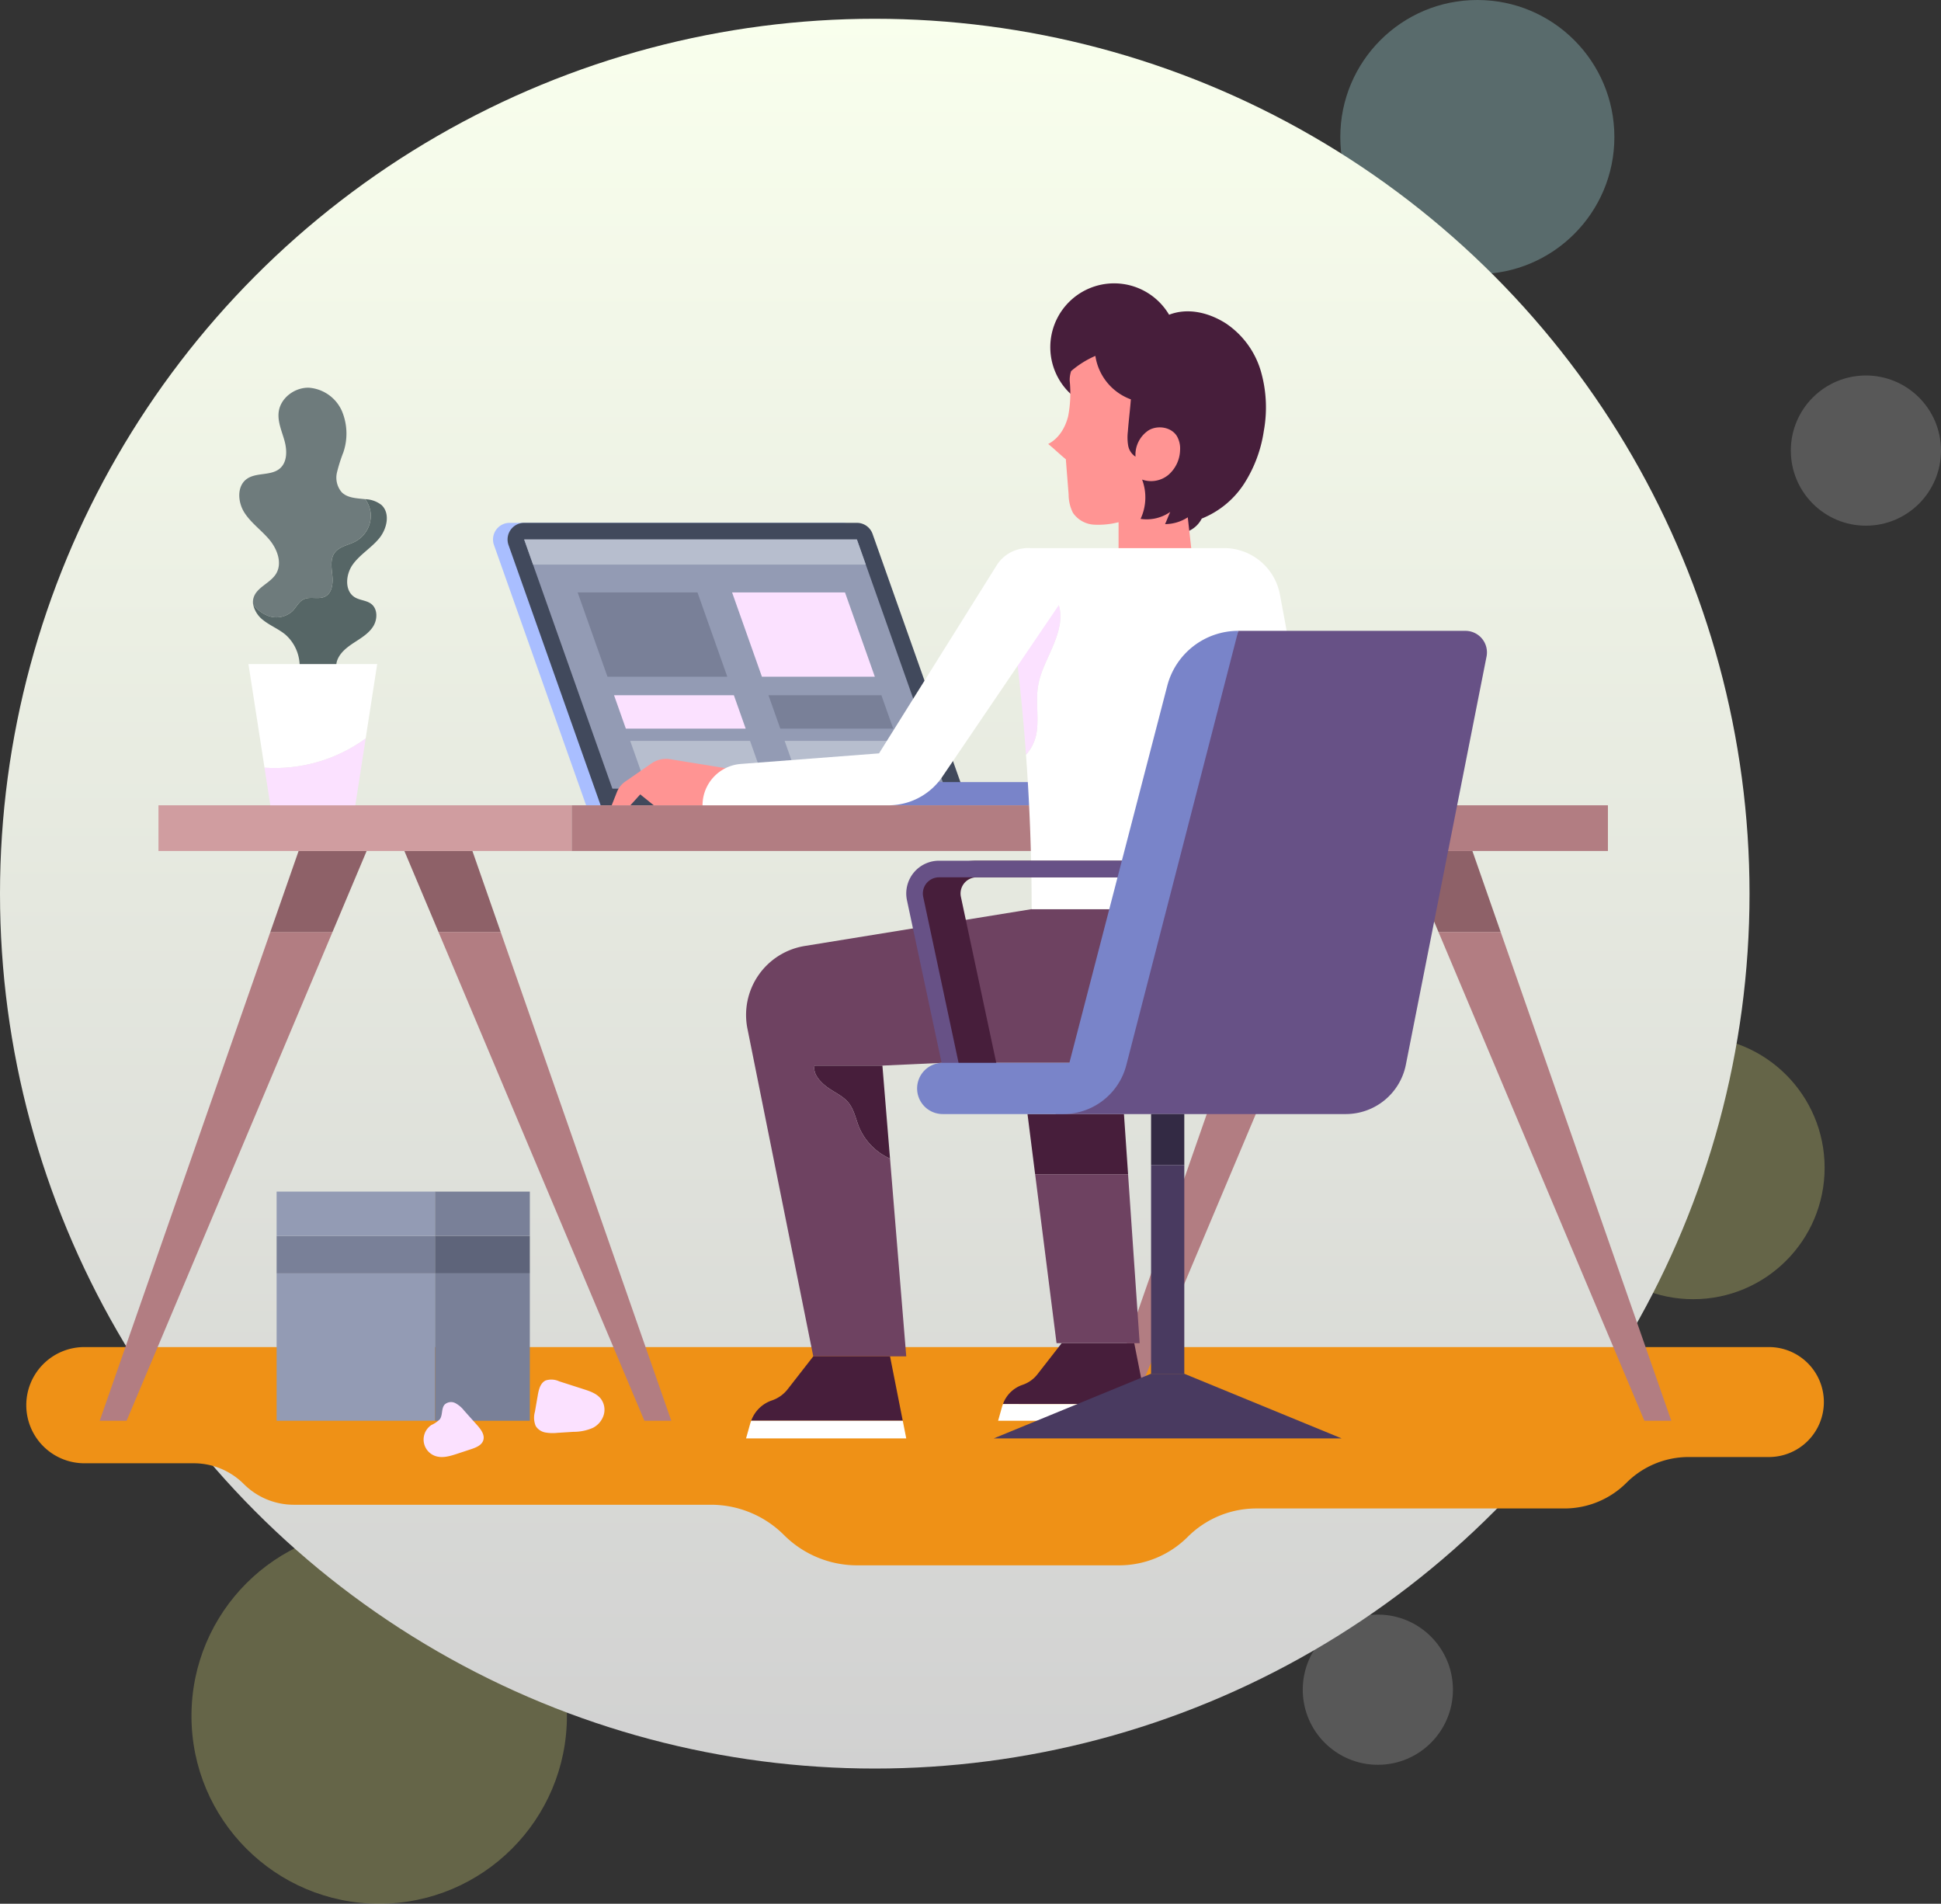<svg xmlns="http://www.w3.org/2000/svg" width="517" height="507" viewBox="0 0 517 507">
    <rect x="0" y="0" width="517" height="507" fill="#333333" stroke="none"/>
    <defs>
        <linearGradient id="linear-gradient" x1=".5" x2=".5" y2="1" gradientUnits="objectBoundingBox">
            <stop offset="0" stop-color="#f9ffed"/>
            <stop offset="1" stop-color="#d1d1d1"/>
        </linearGradient>
        <style>
            .cls-2{fill:#ffff8d;opacity:.247}.cls-3{fill:#f2f2f2;opacity:.194}.cls-8{fill:#939bb4}.cls-9{fill:#798098}.cls-10{fill:#fbe1ff}.cls-11{fill:#b7bece}.cls-12{fill:#7984c9}.cls-13{fill:#b27d82}.cls-14{fill:#8e6168}.cls-16{fill:#471e3b}.cls-17{fill:#fff}.cls-18{fill:#6e4261}.cls-19{fill:#ff9493}.cls-20{fill:#675186}.cls-21{fill:#493a60}
        </style>
    </defs>
    <g id="Group_3000" transform="translate(-773 -137)">
        <circle id="Ellipse_173" cx="36.5" cy="36.5" r="36.5" fill="#baf8fa" opacity="0.289" transform="translate(1130 137)"/>
        <circle id="Ellipse_177" cx="35" cy="35" r="35" class="cls-2" transform="translate(1189 413)"/>
        <circle id="Ellipse_175" cx="50" cy="50" r="50" class="cls-2" transform="translate(824 544)"/>
        <circle id="Ellipse_174" cx="20" cy="20" r="20" class="cls-3" transform="translate(1250 237)"/>
        <circle id="Ellipse_176" cx="20" cy="20" r="20" class="cls-3" transform="translate(1120 567)"/>
        <circle id="Ellipse_178" cx="233" cy="233" r="233" fill="url(#linear-gradient)" transform="translate(773 142)"/>
        <g id="Group_2977" transform="translate(525.501 -42.632)">
            <path id="Path_1969" fill="#ef9116" d="M269.971 386.924H718.66a14.642 14.642 0 0 1 14.64 14.643 14.642 14.642 0 0 1-14.643 14.643h-21.392a23.393 23.393 0 0 0-16.536 6.849 23.376 23.376 0 0 1-16.534 6.849h-82.066a25.849 25.849 0 0 0-18.279 7.573 25.852 25.852 0 0 1-18.281 7.571H475.8a27.542 27.542 0 0 1-19.476-8.067 27.543 27.543 0 0 0-19.478-8.067H325.763a18.854 18.854 0 0 1-13.334-5.525 18.861 18.861 0 0 0-13.336-5.523h-29.122A15.473 15.473 0 0 1 254.5 402.4a15.472 15.472 0 0 1 15.471-15.476z" transform="translate(0 151.459)"/>
            <g id="Group_2946" transform="translate(378.818 318.876)">
                <g id="Group_2945">
                    <path id="Path_1970" fill="#a9beff" d="M435.164 360h-98.015l-24.541-69.318a4.429 4.429 0 0 1 4.173-5.907H405.4a4.426 4.426 0 0 1 4.173 2.95z" transform="translate(-312.351 -284.776)"/>
                    <path id="Path_1971" fill="#41495c" d="M436.966 360h-98.017l-24.538-69.318a4.428 4.428 0 0 1 4.173-5.907h88.621a4.426 4.426 0 0 1 4.173 2.95z" transform="translate(-310.281 -284.776)"/>
                    <path id="Path_1972" d="M339.711 353.209l-23.5-66.367 88.621-.006 23.5 66.373z" class="cls-8" transform="translate(-307.913 -282.41)"/>
                    <g id="Group_2944" transform="translate(8.302 4.426)">
                        <path id="Path_1973" d="M354.76 293.4h-31.92l7.946 22.445h31.92z" class="cls-9" transform="translate(-308.602 -279.295)"/>
                        <path id="Path_1974" d="M349.929 315.844h30.076l-7.946-22.444h-30.076z" class="cls-10" transform="translate(-286.608 -279.295)"/>
                        <path id="Path_1975" d="M329.356 311.8l4.5 12.722h31.92l-4.5-12.722z" class="cls-11" transform="translate(-301.116 -258.151)"/>
                        <path id="Path_1976" d="M348.5 311.8l4.5 12.722h30.076l-4.5-12.722z" class="cls-11" transform="translate(-279.123 -258.151)"/>
                        <path id="Path_1977" d="M404.835 286.836h-88.623l2.368 6.688h88.624z" class="cls-11" transform="translate(-316.214 -286.836)"/>
                        <g id="Group_2943" transform="translate(23.931 41.483)">
                            <path id="Path_1978" d="M327.351 306.14l3.148 8.893h31.92l-3.148-8.893z" class="cls-10" transform="translate(-327.351 -306.14)"/>
                            <path id="Path_1979" d="M376.57 306.14h-30.076l3.148 8.893h30.076z" class="cls-9" transform="translate(-305.357 -306.14)"/>
                        </g>
                    </g>
                </g>
                <path id="Rectangle_981" d="M0 0H67.146V6.183H0z" class="cls-12" transform="translate(82.688 69.041)"/>
            </g>
            <g id="Group_2950" transform="translate(274.059 394.1)">
                <g id="Group_2947" transform="translate(0 12.168)">
                    <path id="Path_1980" d="M263.6 465.654h7.168l54.845-130.176h-16.565z" class="cls-13" transform="translate(-263.601 -313.917)"/>
                    <path id="Path_1981" d="M292.277 325.444l-7.527 21.561h16.565l9.084-21.561z" class="cls-14" transform="translate(-239.303 -325.444)"/>
                    <path id="Path_1982" d="M319.486 325.444h-18.122l9.084 21.561h16.565z" class="cls-14" transform="translate(-220.215 -325.444)"/>
                    <path id="Path_1983" d="M367.6 465.654l-45.444-130.176h-16.565l54.845 130.176z" class="cls-13" transform="translate(-215.359 -313.917)"/>
                </g>
                <g id="Group_2948" transform="translate(266.356 12.168)">
                    <path id="Path_1984" d="M387.55 465.654h7.168l54.845-130.176H433z" class="cls-13" transform="translate(-387.55 -313.917)"/>
                    <path id="Path_1985" d="M416.226 325.444l-7.526 21.561h16.565l9.084-21.561z" class="cls-14" transform="translate(-363.252 -325.444)"/>
                    <path id="Path_1986" d="M443.435 325.444h-18.122l9.084 21.561h16.565z" class="cls-14" transform="translate(-344.164 -325.444)"/>
                    <path id="Path_1987" d="M491.553 465.654l-45.448-130.176H429.54l54.845 130.176z" class="cls-13" transform="translate(-339.308 -313.917)"/>
                </g>
                <g id="Group_2949" transform="translate(15.649)">
                    <path id="Rectangle_982" fill="#d09da0" d="M0 0H110.069V12.168H0z"/>
                    <path id="Rectangle_983" d="M0 0H276.003V12.168H0z" class="cls-13" transform="translate(110.069)"/>
                </g>
            </g>
            <g id="Group_2969" transform="translate(410.424 255.096)">
                <g id="Group_2962">
                    <g id="Group_2960" transform="translate(0 70.503)">
                        <g id="Group_2957" transform="translate(35.792 96.155)">
                            <g id="Group_2953" transform="translate(67.136 54.574)">
                                <g id="Group_2951" transform="translate(0 61.018)">
                                    <path id="Path_1988" d="M410.531 386.442H391.2l-6.46 8.286a8.441 8.441 0 0 1-3.96 2.809 8.426 8.426 0 0 0-5.22 5.119h38.178z" class="cls-16" transform="translate(-374.268 -386.442)"/>
                                    <path id="Path_1989" d="M376.246 393.987c-.073.2-.15.391-.208.6l-1.081 3.849H415.3l-.879-4.444z" class="cls-17" transform="translate(-374.957 -377.773)"/>
                                </g>
                                <g id="Group_2952" transform="translate(7.833)">
                                    <path id="Path_1990" d="M404.29 358.047H378.6l2.032 16.04h24.758z" class="cls-16" transform="translate(-378.602 -358.047)"/>
                                    <path id="Path_1991" d="M379.548 365.512l5.7 44.977h22.14l-3.088-44.977z" class="cls-18" transform="translate(-377.515 -349.471)"/>
                                </g>
                            </g>
                            <g id="Group_2956">
                                <g id="Group_2954" transform="translate(.001)">
                                    <path id="Path_1992" d="M355.768 357.895c1.861 1.332 4.076 2.256 5.518 4.031 1.5 1.848 1.928 4.313 2.819 6.518a16.01 16.01 0 0 0 8.241 8.368l-2.031-24.771h-18.043c-.596 2.211 1.628 4.524 3.496 5.854z" class="cls-16" transform="translate(-333.998 -310.374)"/>
                                    <path id="Path_1993" d="M419.788 332.651l-60.449 9.812a18.6 18.6 0 0 0-15.255 22.026l17.535 87.265h24.764l-4.319-52.666a16.01 16.01 0 0 1-8.241-8.368c-.892-2.2-1.317-4.67-2.819-6.518-1.442-1.775-3.657-2.7-5.518-4.031s-4.092-3.642-3.5-5.854h18.044l16.063-.737h66.191v-40.93z" class="cls-18" transform="translate(-343.715 -332.651)"/>
                                </g>
                                <g id="Group_2955" transform="translate(0 119.104)">
                                    <path id="Path_1994" d="M381.335 388.076H360.89l-6.831 8.765a8.944 8.944 0 0 1-4.188 2.97 8.9 8.9 0 0 0-5.521 5.411h40.374z" class="cls-16" transform="translate(-342.985 -388.076)"/>
                                    <path id="Path_1995" d="M345.08 396.055c-.077.211-.159.415-.221.632l-1.143 4.07h42.669l-.931-4.7z" class="cls-17" transform="translate(-343.715 -378.909)"/>
                                </g>
                            </g>
                        </g>
                        <g id="Group_2958" transform="translate(104.953)">
                            <path id="Path_1996" d="M459.916 384.06l-2.355-22.039q-2.347-21.925-6.4-43.614l-3.389-18.141a15.143 15.143 0 0 0-14.883-12.361h-53.052l-2.927 4.4c3.917 3.35 8.151 7.859 11.963 10.809 1.128 3.6-.116 7.48-1.573 10.964s-3.335 6.855-3.945 10.579c-.647 3.952.187 8.02-.333 11.989a11.59 11.59 0 0 1-2.88 6.3q1.5 20.52 1.509 41.117h78.266z" class="cls-17" transform="translate(-374.737 -287.905)"/>
                            <path id="Path_1997" d="M384.516 322.3c.61-3.724 2.491-7.1 3.945-10.579s2.7-7.362 1.573-10.964c-3.812-2.95-8.046-7.459-11.963-10.809l-2.173 3.262 1.264 8.856q2.737 19.192 4.141 38.524a11.59 11.59 0 0 0 2.88-6.3c.517-3.967-.314-8.035.333-11.99z" class="cls-10" transform="translate(-375.899 -285.554)"/>
                        </g>
                        <g id="Group_2959" transform="translate(0 .001)">
                            <path id="Path_1998" d="M359.415 316.853l-16.768-2.736a6.851 6.851 0 0 0-5 1.128l-6.943 4.807a6.3 6.3 0 0 0-2.269 2.86l-1.373 3.481h4.977l2.628-2.905 3.6 2.905h20.327z" class="cls-19" transform="translate(-327.059 -257.894)"/>
                            <path id="Path_1999" d="M338.32 356.405a11.045 11.045 0 0 1 10.2-11.013l36.811-2.815 31.217-49.887a9.825 9.825 0 0 1 13.308-3.488 9.827 9.827 0 0 1 3.35 13.908l-30.848 45.441a17.35 17.35 0 0 1-14.52 7.854z" class="cls-17" transform="translate(-314.121 -287.906)"/>
                        </g>
                    </g>
                    <g id="Group_2961" transform="translate(116.261)">
                        <path id="Path_2000" d="M388.8 286.111a17 17 0 1 1 24.261-22.656c5-1.949 10.626-.569 15.146 2.319a23.164 23.164 0 0 1 9.3 12.728 34.936 34.936 0 0 1 .78 15.93 35.653 35.653 0 0 1-5.179 13.923 24.124 24.124 0 0 1-11.346 9.382 7.234 7.234 0 0 1-3.533 3.337 13.241 13.241 0 0 1-4.455 1.169 30.23 30.23 0 0 1-9.958-.518c-2.478-8.265-5.662-16.661-8.14-24.923-1.204-4.016-3.422-8.323-6.876-10.691z" class="cls-16" transform="translate(-380.85 -255.096)"/>
                        <path id="Path_2001" d="M413.683 305.636a10.979 10.979 0 0 1-7.906 1.857 13.517 13.517 0 0 0 .406-10.47 7.2 7.2 0 0 0 7.033-1.281 9.013 9.013 0 0 0 3.082-6.593 6.572 6.572 0 0 0-.864-3.726c-1.491-2.372-5.018-2.95-7.452-1.56a7.787 7.787 0 0 0-3.556 7.055 4.443 4.443 0 0 1-1.964-3 13.178 13.178 0 0 1-.073-3.679c.215-2.925.58-5.654.8-8.578a14.63 14.63 0 0 1-9.453-11.578 25.025 25.025 0 0 0-6.46 4.051 7.526 7.526 0 0 0-.376 2.592 32.7 32.7 0 0 1-.408 9.391c-.737 3.056-2.516 6.013-5.327 7.422 1.5 1.2 3.208 2.875 4.706 4.076.236 3.075.5 6.322.741 9.4a10.841 10.841 0 0 0 1.154 4.872 7.318 7.318 0 0 0 5.574 3.144 21.619 21.619 0 0 0 6.573-.66v6.9h19.355l-.922-8.2a11.1 11.1 0 0 1-6.049 1.812c.511-1.104.874-2.142 1.386-3.247z" class="cls-19" transform="translate(-381.161 -244.766)"/>
                    </g>
                </g>
                <g id="Group_2968" transform="translate(78.461 92.543)">
                    <g id="Group_2965">
                        <g id="Group_2963" transform="translate(1.796 61.212)">
                            <path id="Path_2002" d="M374.353 382.969L364.6 337.2a8.689 8.689 0 0 1 1.753-7.311c1.665-2.059 12.38-3.238 15.027-3.238h54.447v4.425h-54.445a4.305 4.305 0 0 0-4.212 5.2l9.752 45.774z" class="cls-16" transform="translate(-364.407 -326.646)"/>
                        </g>
                        <g id="Group_2964" transform="translate(0 61.212)">
                            <path id="Path_2003" d="M373.517 382.969l-9.752-45.769a8.732 8.732 0 0 1 8.54-10.549h54.447v4.425H372.3a4.305 4.305 0 0 0-4.21 5.2l9.752 45.774z" class="cls-20" transform="translate(-363.571 -326.646)"/>
                        </g>
                        <path id="Path_2004" d="M459.372 426.851h-77.3l48.675-128.69h60.5a5.737 5.737 0 0 1 5.628 6.851l-21.487 108.679a16.325 16.325 0 0 1-16.016 13.16z" class="cls-20" transform="translate(-342.31 -298.161)"/>
                        <path id="Path_2005" d="M405.478 413.207h-33.74a6.822 6.822 0 0 0-6.821 6.823 6.821 6.821 0 0 0 6.821 6.821h32.085a17.364 17.364 0 0 0 16.815-13.029l29.827-115.661a19.542 19.542 0 0 0-18.917 14.632z" class="cls-12" transform="translate(-362.024 -298.161)"/>
                    </g>
                    <g id="Group_2967" transform="translate(23.307 128.69)">
                        <path id="Path_2006" d="M467.074 407.448h-92.657l41.9-17.217h8.85z" class="cls-21" transform="translate(-374.417 -321.071)"/>
                        <g id="Group_2966" transform="translate(41.904)">
                            <path id="Rectangle_984" fill="#332a44" d="M0 0H8.85V13.571H0z"/>
                            <path id="Rectangle_985" d="M0 0H8.85V55.589H0z" class="cls-21" transform="translate(0 13.571)"/>
                        </g>
                    </g>
                </g>
            </g>
            <g id="Group_2972" transform="translate(311.236 282.889)">
                <g id="Group_2970">
                    <path id="Path_2007" fill="#6e7b7c" d="M288.521 328.765a6.311 6.311 0 0 0 6.479-1.186c1.051-1.038 1.7-2.542 3.028-3.189 1.758-.855 4.012.138 5.748-.759 1.857-.958 2.125-3.492 1.91-5.572s-.61-4.4.625-6.084c1.259-1.713 3.653-2.011 5.533-3.006a7.863 7.863 0 0 0 4.074-7.257 7.7 7.7 0 0 0-1.463-3.995c-2.291-.262-4.7-.279-6.273-1.852a5.971 5.971 0 0 1-1.268-5.239 41.187 41.187 0 0 1 1.687-5.336 15.486 15.486 0 0 0-.37-11.058 10.459 10.459 0 0 0-8.785-6.2c-3.773-.11-7.579 2.718-8.05 6.462-.329 2.609.849 5.134 1.549 7.667s.767 5.645-1.221 7.364c-2.377 2.057-6.329.973-8.866 2.83-2.654 1.943-2.368 6.157-.6 8.933s4.571 4.715 6.679 7.24 3.468 6.26 1.749 9.066c-1.556 2.538-5.194 3.574-6 6.438a4.032 4.032 0 0 0-.1 1.706 8.836 8.836 0 0 0 3.935 3.027z" transform="translate(-280.902 -268.03)"/>
                    <path id="Path_2008" fill="#566666" d="M316.174 292.291c2.1-2.538 3.041-6.707.6-8.922a7.356 7.356 0 0 0-4.287-1.523 7.7 7.7 0 0 1 1.463 3.995 7.863 7.863 0 0 1-4.074 7.257c-1.88.995-4.274 1.294-5.533 3.006-1.236 1.685-.84 4.006-.625 6.084s-.054 4.614-1.91 5.572c-1.736.9-3.991-.1-5.748.759-1.328.647-1.977 2.151-3.028 3.189a6.311 6.311 0 0 1-6.481 1.186 8.836 8.836 0 0 1-3.928-3.026 7.114 7.114 0 0 0 2.776 4.268c1.831 1.425 4.044 2.3 5.826 3.786a11.233 11.233 0 0 1 2.044 14.413c3.75 2.755 10.76 1.225 13.888-2.22-2.115-.61-2.905-3.423-2.1-5.471s2.682-3.453 4.526-4.655 3.81-2.381 4.992-4.238 1.253-4.64-.479-6c-1.242-.973-3.008-.954-4.364-1.76-2.832-1.687-2.5-6.088-.572-8.761s4.913-4.399 7.014-6.939z" transform="translate(-278.928 -252.157)"/>
                </g>
                <g id="Group_2971" transform="translate(2.44 73.599)">
                    <path id="Path_2009" d="M282.037 302.279l4.276 27.592a41.091 41.091 0 0 0 26.945-7.777l3.071-19.815z" class="cls-17" transform="translate(-282.037 -302.279)"/>
                    <path id="Path_2010" d="M284.027 319.277l1.554 10.02h22.632l2.759-17.8a41.091 41.091 0 0 1-26.945 7.777z" class="cls-10" transform="translate(-279.751 -291.685)"/>
                </g>
            </g>
            <g id="Group_2976" transform="translate(321.18 496.979)">
                <g id="Group_2975">
                    <g id="Group_2973">
                        <path id="Rectangle_986" d="M0 0H42.187V39.247H0z" class="cls-8" transform="translate(0 21.78)"/>
                        <path id="Rectangle_987" d="M0 0H42.187V9.98H0z" class="cls-9" transform="translate(0 11.8)"/>
                        <path id="Rectangle_988" d="M0 0H42.187V11.8H0z" class="cls-8"/>
                    </g>
                    <g id="Group_2974" transform="translate(42.187)">
                        <path id="Rectangle_989" d="M0 0H25.259V39.247H0z" class="cls-9" transform="translate(0 21.78)"/>
                        <path id="Rectangle_990" fill="#5e647a" d="M0 0H25.259V9.98H0z" transform="translate(0 11.8)"/>
                        <path id="Rectangle_991" d="M0 0H25.259V11.8H0z" class="cls-9"/>
                    </g>
                </g>
                <path id="Path_2011" d="M312.7 407.5l3.707-1.223c1.317-.434 2.809-1.036 3.232-2.357.468-1.459-.627-2.914-1.648-4.055l-3.479-3.892a7.34 7.34 0 0 0-2.314-1.958 2.507 2.507 0 0 0-2.834.374c-.941 1.031-.481 2.794-1.3 3.926a7.329 7.329 0 0 1-2.2 1.509 4.638 4.638 0 0 0 1.059 8.295c1.877.618 3.905-.003 5.777-.619z" class="cls-10" transform="translate(-264.598 -337.682)"/>
                <path id="Path_2012" d="M335.194 396.048c-1.085-1.371-2.852-1.975-4.517-2.51l-6.576-2.115a4.952 4.952 0 0 0-3.6-.215c-1.395.67-1.818 2.418-2.082 3.941l-.761 4.39a5.753 5.753 0 0 0 .211 3.789 3.843 3.843 0 0 0 2.568 1.726 11.468 11.468 0 0 0 3.176.1l4.315-.273a12.7 12.7 0 0 0 5.2-1.074 5.779 5.779 0 0 0 2.858-3.419 4.885 4.885 0 0 0-.792-4.34z" class="cls-10" transform="translate(-248.86 -340.903)"/>
            </g>
        </g>
    </g>
</svg>
